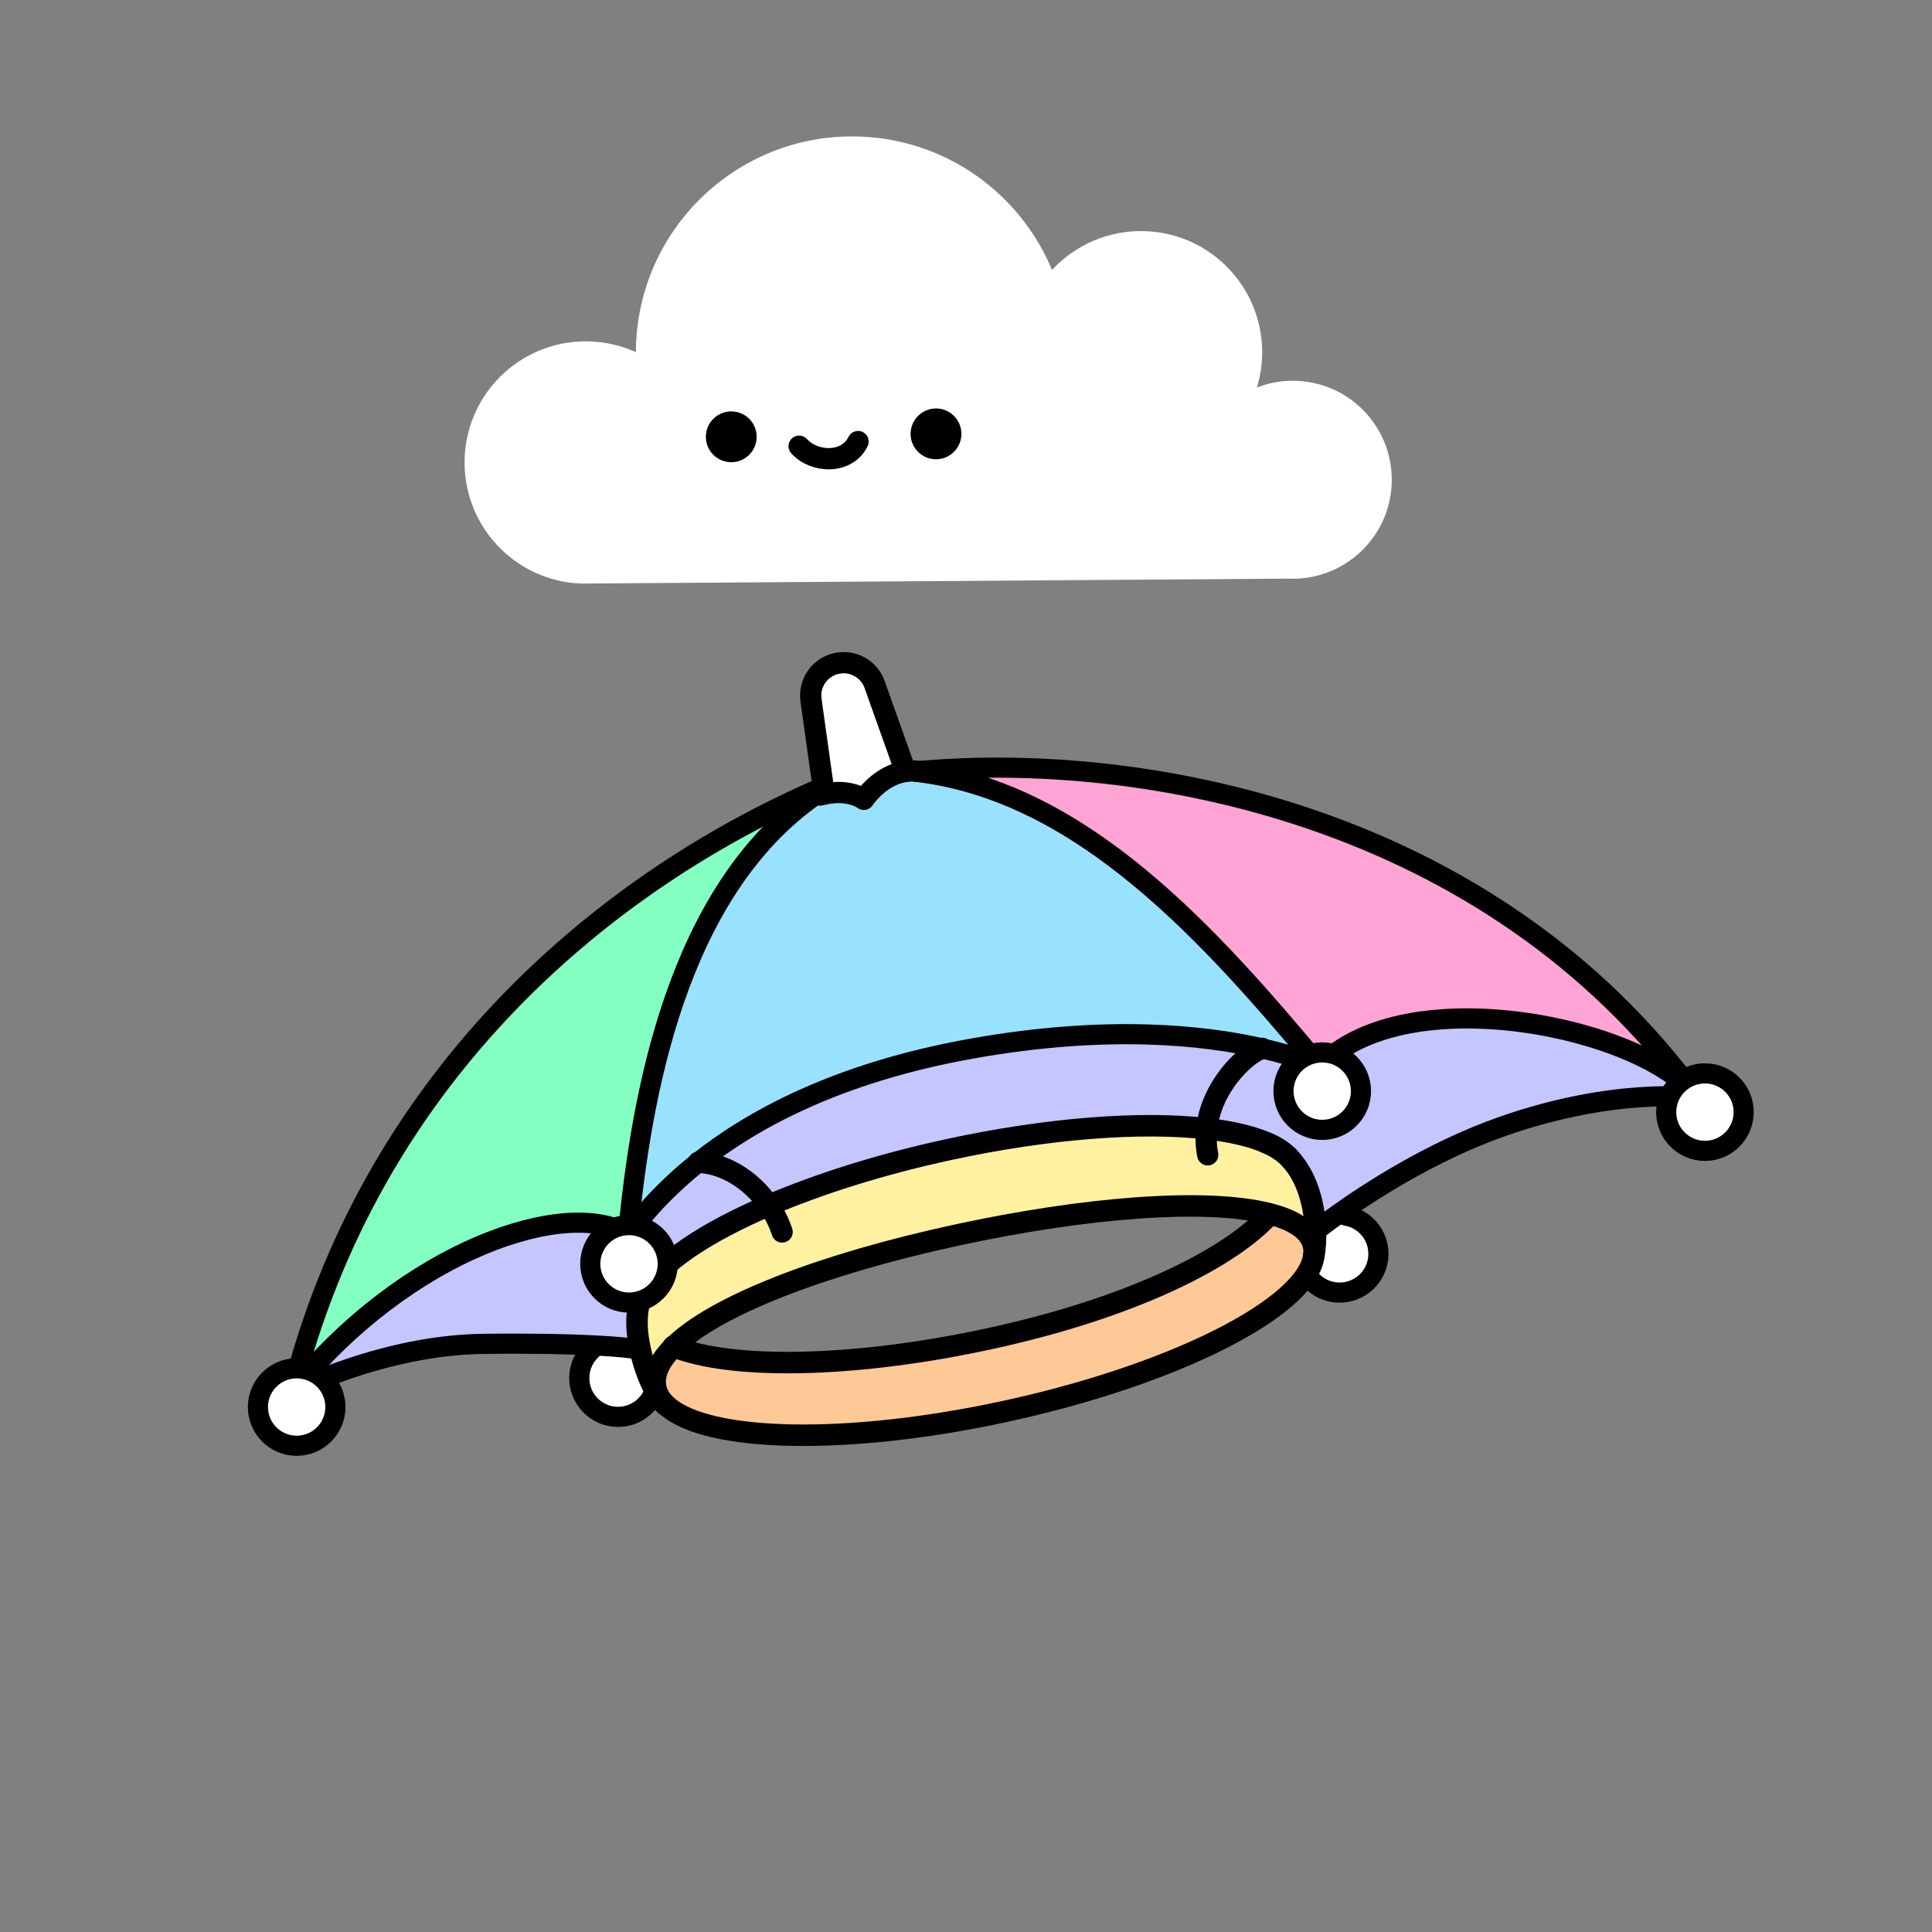 <?xml version="1.0" encoding="UTF-8"?><svg id="Layer_2" xmlns="http://www.w3.org/2000/svg" viewBox="0 0 1000 1000"><rect x="0" y="0" width="1000" height="1000" fill="#808080" stroke="none"/><defs><style>.cls-1,.cls-2,.cls-3,.cls-4{fill:none;}.cls-5,.cls-2{stroke-width:10.42px;}.cls-5,.cls-2,.cls-3,.cls-4{stroke:#000;stroke-linecap:round;stroke-linejoin:round;}.cls-5,.cls-6{fill:#fff;}.cls-7{fill:#fff19f;}.cls-8{fill:#ffc897;}.cls-9{fill:#ffa4d4;}.cls-10{fill:#83ffc1;}.cls-11{fill:#c5c5ff;}.cls-12{fill:#99e2ff;}.cls-3{stroke-width:11px;}.cls-4{stroke-width:11.12px;}</style></defs><g id="_01"><g><rect class="cls-1" width="1000" height="1000"/><g><g><path class="cls-11" d="m662.98,595.56c-2.05-1.52-4.34-2.79-6.88-3.81-.29-.12-.58-.27-.87-.39-7.88-3.35-18.28-5.74-30.66-7.15,2.37-21.3,19.27-38.21,28.64-41.61,19.82,4.53,29.94,9.52,29.94,9.52,44.56-46.72,168.88-20.15,195.21,16.04,0,0-41.77-5.85-100.84,14.91-37.33,13.13-70.21,34.81-85.72,45.94-6.09,4.36-9.5,7.1-9.5,7.1l-1.43.07c-.61-13.85-5.16-31.44-17.89-40.64Z"/><path class="cls-9" d="m878.37,568.17c-26.33-36.19-150.66-62.76-195.21-16.04-58.2-69.92-123-141.24-206.42-152.32l.09-.81c112.9-9.91,293.83,21.26,401.54,169.17Z"/><path class="cls-6" d="m676.6,659.95l-.43-.27c2.14-3.32,3.43-6.56,3.84-9.67.04-.15.08-.33.09-.48.68-3.51,1.01-8.16.77-13.34l1.43-.07s3.41-2.74,9.5-7.1l4.88.2c9.73,1.56,17.04,10.15,16.78,20.28-.28,11.08-9.49,19.81-20.57,19.53-6.86-.17-12.79-3.73-16.29-9.07Z"/><path class="cls-7" d="m624.58,584.21c12.37,1.41,22.77,3.8,30.66,7.15.29.12.58.27.87.39,2.61,1.17,4.89,2.44,6.88,3.81,12.73,9.2,17.28,26.79,17.89,40.64.24,5.18-.1,9.84-.77,13.34.19-1.65.08-3.26-.25-4.81-1.71-7.82-10.02-13.28-23.23-16.59-32.54-8.16-94.77-3.32-161.57,11.16-69.87,15.14-125.02,36.59-146.33,57.68-7.41,7.3-10.75,14.56-9.24,21.5.76,3.47,2.77,6.6,5.9,9.36-1.67-.89-3.66-3.36-5.66-6.86-3.34-5.81-6.72-14.45-8.55-23.45-2.26-10.92-2.27-22.34,2.73-29.78h.04c7.84-14.12,31.1-29.8,64.05-43.88,25.94-11.1,57.91-21.24,92.97-28.84,52.08-11.29,100.14-14.67,133.63-10.83Z"/><path class="cls-8" d="m679.85,644.73c.33,1.55.43,3.17.25,4.81,0,.15-.04.33-.09.48-.41,3.11-1.7,6.34-3.84,9.67-15.97,24.86-78.22,54.02-155.91,70.84-81.82,17.74-153.8,15.94-174.88-2.69-3.12-2.76-5.14-5.89-5.9-9.36-1.52-6.94,1.82-14.2,9.24-21.5,29.58,12.01,92.81,11.24,163.41-4.06,70.83-15.33,122.51-40.25,144.27-63.49l.22-1.28c13.21,3.3,21.51,8.76,23.23,16.59Z"/><path class="cls-12" d="m683.16,552.12s-10.12-4.99-29.94-9.52c-29.2-6.71-79.56-12.45-149.84.07-70.46,12.52-114.8,37.32-141.99,58.96-20.75,16.51-31.54,31.22-36.36,37.3,6.76-70.79,24.84-177.12,96.98-227.4h2.42c.74-.21,1.48-.38,2.18-.51,13.29-2.86,20.49,2.71,20.49,2.71,0,0,8.2-12.5,21.61-14.44,1.8-.25,3.72-.35,5.69-.11v.33c.76.09,1.57.19,2.33.28,83.42,11.08,148.22,82.41,206.42,152.32Z"/><path class="cls-11" d="m653.22,542.6c-9.37,3.4-26.28,20.3-28.64,41.61-33.49-3.85-81.55-.46-133.63,10.83-35.06,7.6-67.03,17.74-92.97,28.84-9.31-13.7-23.83-21.92-36.59-22.24,27.19-21.64,71.53-46.45,141.99-58.96,70.28-12.52,120.64-6.78,149.84-.07Z"/><path class="cls-6" d="m468.71,399.27v.04c-13.41,1.94-21.62,14.44-21.62,14.44,0,0-7.2-5.58-20.49-2.71v-.07s-.72-5.05-.72-5.05l-.91-6.37-5.2-37.13c-1.22-8.58,4.2-16.67,12.58-18.85,1.59-.4,3.17-.58,4.75-.54,6.86.17,13.18,4.51,15.58,11.29l13,36.48,1.61,4.56,1.41,3.93Z"/><path class="cls-10" d="m421.1,409.53l.9,2c-72.14,50.28-90.22,156.62-96.98,227.4-31.27-19.47-114.28,7.71-173.83,81.44,40.42-160.28,156.88-260.81,269.9-310.85Z"/><path class="cls-11" d="m397.98,623.88c-32.95,14.08-56.21,29.76-64.05,43.88h-.04c-4.99,7.44-4.99,18.85-2.73,29.77l-2.95.59s-6.03-1.03-21.83-1.79c-12.25-.6-30.4-1.05-56.14-.74-51.96.61-99.03,24.8-99.03,24.8,59.55-73.73,142.56-100.91,173.83-81.44,4.81-6.08,15.61-20.79,36.36-37.3,12.77.32,27.28,8.54,36.59,22.24Z"/><path class="cls-6" d="m339.72,720.98l-1.6.69c-3.26,7.08-10.5,11.89-18.76,11.68-11.04-.28-19.81-9.49-19.53-20.57.14-5.65,2.62-10.69,6.45-14.23l.09-2.24c15.8.76,21.83,1.79,21.83,1.79l2.95-.59c1.83,9,5.21,17.64,8.55,23.45Z"/></g><g><path class="cls-4" d="m333.66,668.23c.08-.18.15-.33.27-.47,7.84-14.12,31.1-29.8,64.05-43.88,25.94-11.1,57.91-21.24,92.97-28.84,52.08-11.29,100.14-14.67,133.63-10.83,12.37,1.41,22.77,3.8,30.66,7.15.29.12.58.27.87.39,2.61,1.17,4.89,2.44,6.88,3.81.22.12.4.27.58.38.61.42,1.23.91,1.76,1.4,1.04.83,1.94,1.74,2.72,2.67.18.19.36.38.46.56"/><path class="cls-4" d="m348.47,696.86c.07.04.18.08.25.12,29.58,12.01,92.81,11.24,163.41-4.06,70.83-15.33,122.51-40.25,144.27-63.49"/><path class="cls-4" d="m680.01,650.02c-.41,3.11-1.7,6.34-3.84,9.67-15.97,24.86-78.22,54.02-155.91,70.84-81.82,17.74-153.8,15.94-174.88-2.69-3.12-2.76-5.14-5.89-5.9-9.36-1.52-6.94,1.82-14.2,9.24-21.5,21.3-21.09,76.46-42.54,146.33-57.68,66.8-14.48,129.03-19.31,161.57-11.16,13.21,3.3,21.51,8.76,23.23,16.59.33,1.55.43,3.17.25,4.81"/><path class="cls-4" d="m333.89,667.76c-4.99,7.44-4.99,18.85-2.73,29.78,1.83,9,5.21,17.64,8.55,23.45,2,3.5,4,5.97,5.66,6.86"/><path class="cls-4" d="m655.19,591.4c.33.12.62.24.91.35,2.54,1.02,4.82,2.29,6.88,3.81,12.73,9.2,17.28,26.79,17.89,40.64.24,5.18-.1,9.84-.77,13.34,0,.15-.04.33-.09.48"/><path class="cls-2" d="m422.07,409.12c-.33.14-.63.28-.96.42-113.03,50.03-229.48,150.56-269.9,310.85,59.55-73.73,142.56-100.91,173.83-81.44,4.81-6.08,15.61-20.79,36.36-37.3,27.19-21.64,71.53-46.45,141.99-58.96,70.28-12.52,120.64-6.78,149.84-.07,19.82,4.53,29.94,9.52,29.94,9.52,44.56-46.72,168.88-20.15,195.21,16.04-107.71-147.91-288.63-179.08-401.54-169.17"/><path class="cls-2" d="m151.2,720.38s47.08-24.19,99.03-24.8c25.74-.31,43.9.14,56.14.74,15.8.76,21.83,1.79,21.83,1.79"/><path class="cls-2" d="m878.37,568.17s-41.77-5.85-100.84,14.91c-37.33,13.13-70.21,34.81-85.72,45.94-6.09,4.36-9.5,7.1-9.5,7.1"/><path class="cls-3" d="m426.61,410.95l-.72-5.05-.91-6.37-5.2-37.13c-1.22-8.58,4.2-16.67,12.58-18.85,1.59-.4,3.17-.58,4.75-.54,6.86.17,13.18,4.51,15.58,11.29l13,36.48,1.61,4.56,1.41,3.93"/><path class="cls-3" d="m424.43,411.52c.74-.2,1.48-.37,2.18-.5,13.29-2.86,20.49,2.71,20.49,2.71,0,0,8.2-12.5,21.61-14.44,1.8-.25,3.72-.35,5.69-.11.59.01,1.21.1,1.83.19"/><path class="cls-2" d="m696.68,629.22c9.73,1.56,17.04,10.15,16.78,20.28-.28,11.08-9.49,19.81-20.57,19.53-6.86-.17-12.79-3.73-16.29-9.07v-.04"/><path class="cls-2" d="m306.29,698.56c-3.83,3.54-6.31,8.58-6.45,14.23-.28,11.08,8.49,20.29,19.53,20.57,8.25.21,15.5-4.6,18.76-11.68"/><path class="cls-3" d="m361.38,601.64c12.77.32,27.28,8.54,36.59,22.24,2.83,4.11,5.18,8.72,6.85,13.79"/><path class="cls-3" d="m653.22,542.6c-9.37,3.4-26.28,20.3-28.64,41.61-.48,4.36-.37,8.87.54,13.52"/><path class="cls-2" d="m325.03,638.94c6.76-70.79,24.84-177.12,96.98-227.4"/><path class="cls-2" d="m683.16,552.12c-58.2-69.92-123-141.24-206.42-152.32-.77-.09-1.57-.19-2.34-.28"/></g></g><g><circle class="cls-5" cx="325.57" cy="654.16" r="20.05"/><circle class="cls-5" cx="153.55" cy="728.28" r="20.05"/><circle class="cls-5" cx="684.38" cy="564.77" r="20.05"/><circle class="cls-5" cx="882.47" cy="575.63" r="20.05"/></g><path class="cls-6" d="m671.38,197.13c28.26,1.22,50.17,25.12,48.95,53.38s-25.12,50.21-53.38,48.99l-359.96,2.51-6.49.04c-34.64-1.48-61.46-30.77-59.98-65.37,1.48-34.6,30.77-61.46,65.37-59.94,8.26.37,16.12,2.29,23.24,5.53,0-1.51.04-3.02.11-4.54,2.69-61.75,54.89-109.67,116.64-107.02,44.89,1.96,82.48,30.1,98.64,69.02,12.06-13.02,29.59-20.88,48.73-20.07,34.64,1.48,61.49,30.77,59.98,65.37-.22,5.39-1.14,10.62-2.66,15.57,6.42-2.55,13.46-3.8,20.81-3.47Z"/><circle cx="378.5" cy="226.09" r="13.15"/><circle cx="484.47" cy="224.57" r="13.15"/><path class="cls-3" d="m413.63,230.95c7.83,8.74,24.85,9.29,30.49-2.4"/></g></g></svg>